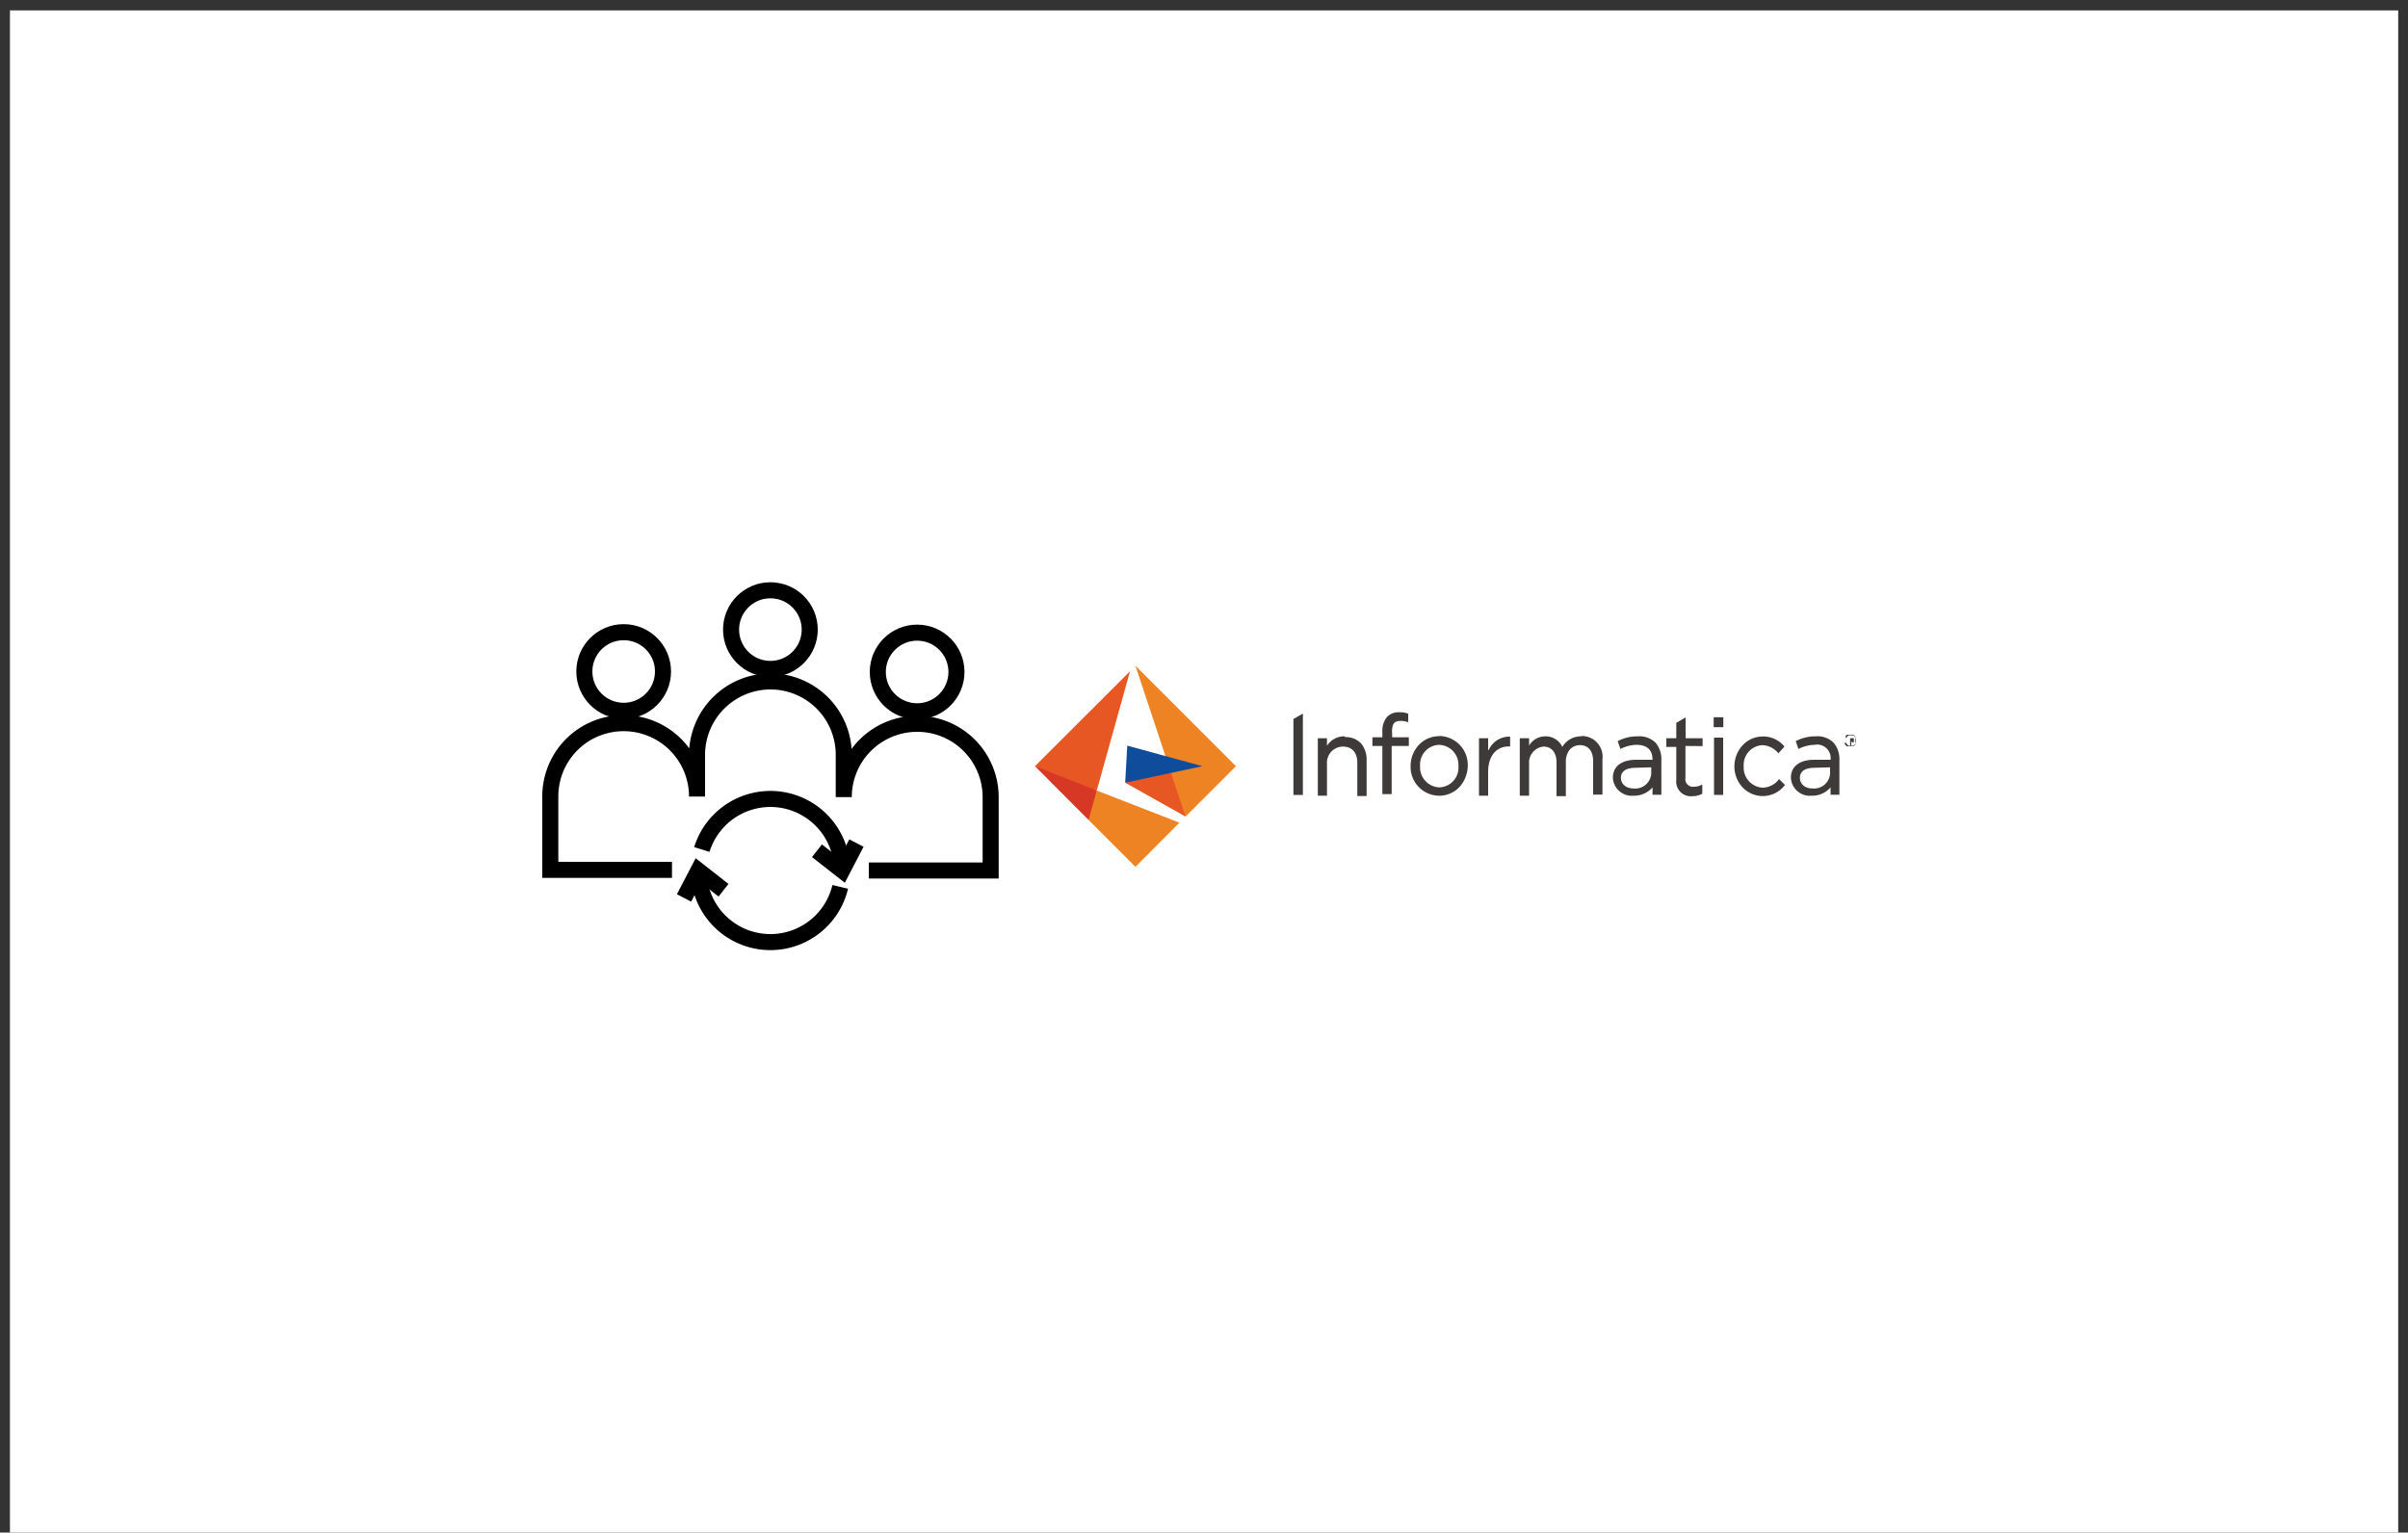 <svg xmlns="http://www.w3.org/2000/svg" id="Layer_1" data-name="Layer 1" viewBox="0 0 150 95.49"><rect x="0" y="0" width="150" height="95.49" fill="#333333" stroke="none"/><defs><style>.cls-1{fill:#fff;}.cls-2{fill:none;stroke:#000;stroke-miterlimit:10;}.cls-3{fill:#e75724;}.cls-4{fill:#ed8322;}.cls-5{fill:#0f4c9b;}.cls-6{fill:#d73826;}.cls-7{fill:#3e3a39;}</style></defs><rect class="cls-1" x="0.62" y="0.65" width="148.77" height="126.74"></rect><path class="cls-2" d="M54.12,54.24h7.59V49.67a4.57,4.57,0,0,0-4.58-4.57h0a4.57,4.57,0,0,0-4.57,4.57V47A4.57,4.57,0,0,0,48,42.46h0A4.58,4.58,0,0,0,43.42,47v2.63a4.57,4.57,0,0,0-4.57-4.57h0a4.56,4.56,0,0,0-4.57,4.57v4.57h7.58"></path><circle class="cls-2" cx="38.85" cy="41.84" r="2.45"></circle><circle class="cls-2" cx="57.13" cy="41.87" r="2.45"></circle><path class="cls-2" d="M43.72,52.93a4.47,4.47,0,0,1,8.74,1.31"></path><path class="cls-2" d="M52.34,55.26a4.47,4.47,0,0,1-8.82-1"></path><circle class="cls-2" cx="47.99" cy="39.23" r="2.45"></circle><polyline class="cls-2" points="53.35 52.53 52.46 54.24 50.89 53.01"></polyline><polyline class="cls-2" points="42.61 55.95 43.5 54.24 45.07 55.47"></polyline><polygon class="cls-3" points="70.09 48.77 73.85 50.88 74 49.27 72.96 48.16 71.41 47.91 70.09 48.77"></polygon><polygon class="cls-4" points="70.73 41.48 73.85 50.88 76.99 47.74 70.73 41.48"></polygon><polygon class="cls-5" points="70.22 46.46 70.09 48.77 74.9 47.74 70.22 46.46"></polygon><polygon class="cls-6" points="64.47 47.74 64.47 47.74 67.81 51.09 68.43 50.26 68.32 49.26 66.79 48.26 64.47 47.74"></polygon><polygon class="cls-3" points="70.39 41.83 64.47 47.74 68.32 49.26 70.39 41.83"></polygon><polygon class="cls-4" points="68.32 49.26 67.81 51.09 70.73 54.01 73.47 51.26 68.32 49.26"></polygon><polygon class="cls-7" points="81.16 49.53 80.57 49.53 80.57 44.8 81.16 44.46 81.16 49.53"></polygon><polygon class="cls-7" points="107.35 45.31 106.75 45.31 106.75 44.85 106.75 44.69 107.35 44.69 107.35 45.31"></polygon><path class="cls-7" d="M83.77,45.88a1.27,1.27,0,0,0-1.11.59V46h-.57v3.58h.57v-2a1,1,0,0,1,1-1.06c.56,0,.89.38.89,1v2.08h.58V47.32a1.55,1.55,0,0,0-.35-1,1.3,1.3,0,0,0-1-.39"></path><path class="cls-7" d="M90.85,47.74v0a1.23,1.23,0,0,1-1.2,1.32,1.25,1.25,0,0,1-1.19-1.33h0a1.23,1.23,0,0,1,1.19-1.32,1.25,1.25,0,0,1,1.2,1.32m-1.2-1.86a1.74,1.74,0,0,0-1.28.56,1.92,1.92,0,0,0-.5,1.3v0a1.79,1.79,0,0,0,1.77,1.85,1.72,1.72,0,0,0,1.28-.55,2,2,0,0,0,.51-1.31h0a1.8,1.8,0,0,0-1.78-1.86"></path><path class="cls-7" d="M92.7,46.74V46h-.57v3.58h.57V48.1c0-1,.51-1.59,1.29-1.59h.08V45.9h0a1.41,1.41,0,0,0-1.34.84"></path><path class="cls-7" d="M98.49,45.88a1.35,1.35,0,0,0-1.17.66,1.14,1.14,0,0,0-1.07-.66,1.18,1.18,0,0,0-1,.58V46h-.58v3.58h.58v-2a1,1,0,0,1,.89-1.06c.52,0,.82.37.82,1v2.09h.58V47.48a1.2,1.2,0,0,1,.25-.78.85.85,0,0,1,.63-.27c.52,0,.82.37.82,1v2.08h.58v-2.2a1.29,1.29,0,0,0-1.29-1.45"></path><path class="cls-7" d="M106.06,46.49V46H105V44.7l-.58.34V46h-.62v.54h.62v2.07a.91.91,0,0,0,1,1,1.32,1.32,0,0,0,.62-.15h0V48.9l-.05,0a.91.91,0,0,1-.47.12.47.47,0,0,1-.53-.54v-2Z"></path><path class="cls-7" d="M110.81,48.56a1.31,1.31,0,0,1-1,.52,1.25,1.25,0,0,1-1.19-1.33h0a1.23,1.23,0,0,1,1.16-1.32,1.34,1.34,0,0,1,1,.51l0,0,.38-.42,0,0a1.7,1.7,0,0,0-1.36-.63,1.71,1.71,0,0,0-1.26.56,1.94,1.94,0,0,0-.5,1.3v0a1.9,1.9,0,0,0,.5,1.3,1.73,1.73,0,0,0,2.65-.14l0,0-.37-.37Z"></path><path class="cls-7" d="M102.86,47.81v.4a1,1,0,0,1-1.09.92c-.55,0-.8-.34-.8-.66v0c0-.29.16-.63.94-.63ZM102,45.88a2.61,2.61,0,0,0-1.23.3l0,0,.17.49h0a2.26,2.26,0,0,1,1-.26c.62,0,1,.28,1,.93h-1c-.93,0-1.47.41-1.47,1.12v0a1.18,1.18,0,0,0,1.29,1.12,1.5,1.5,0,0,0,1.18-.52v.46h.55V47.37a1.58,1.58,0,0,0-.35-1.08,1.42,1.42,0,0,0-1.11-.41"></path><path class="cls-7" d="M86.71,45.63c0-.52.13-.71.54-.71a1.45,1.45,0,0,1,.47.08h0v-.53h0a1.37,1.37,0,0,0-.56-.09,1,1,0,0,0-.75.28,1.36,1.36,0,0,0-.3.92v.36h-.62v.54h.62v3h.58v-3h1.07v-.54H86.72v-.31Z"></path><polygon class="cls-7" points="107.34 49.53 106.77 49.53 106.77 46.34 106.77 45.96 107.34 45.96 107.34 49.53"></polygon><path class="cls-7" d="M114,47.81v.4a1,1,0,0,1-1.08.92c-.56,0-.8-.34-.8-.66v0c0-.29.16-.63.93-.63Zm-.91-1.93a2.64,2.64,0,0,0-1.23.3l0,0,.17.49h0a2.23,2.23,0,0,1,1-.26.84.84,0,0,1,1,.93h-1c-.93,0-1.47.41-1.47,1.12v0a1.18,1.18,0,0,0,1.29,1.12,1.5,1.5,0,0,0,1.18-.52v.46h.55V47.37a1.58,1.58,0,0,0-.35-1.08,1.41,1.41,0,0,0-1.11-.41"></path><path class="cls-7" d="M115.24,46h.16v0s0,0,0,0,0,0,0,0,0,0,0,0h-.15V46Zm.1.21.06,0s0,0,0,.06v0h0v0s0,0,0,0h.08s0,0,0,0v-.15s0,0,0,0l0,0a.07.07,0,0,0,0,0,.14.14,0,0,0,0-.06.11.11,0,0,0,0-.06s0,0,0,0l0,0h-.23v.46h.07v-.18ZM115,46l.07-.11a.26.26,0,0,1,.1-.07.31.31,0,0,1,.13,0l.13,0a.23.23,0,0,1,.1.07l.07.11a.5.5,0,0,1,0,.28l-.07.11-.1.08-.13,0-.13,0a.27.27,0,0,1-.1-.08l-.07-.11a.35.35,0,0,1,0-.14.39.39,0,0,1,0-.14m-.08.25a.31.31,0,0,0,0,.1.18.18,0,0,0,.06.09s0,0,.07.06l.1,0,.1,0,.1,0,.1,0,.07-.06a.18.18,0,0,0,.06-.09.93.93,0,0,0,0-.1s0-.07,0-.11,0-.08,0-.11a.47.47,0,0,0,0-.1.18.18,0,0,0-.06-.09l-.07-.06-.1,0-.1,0-.1,0-.1,0-.07.06A.18.18,0,0,0,115,46l0,.1s0,.07,0,.11,0,.08,0,.11"></path></svg>